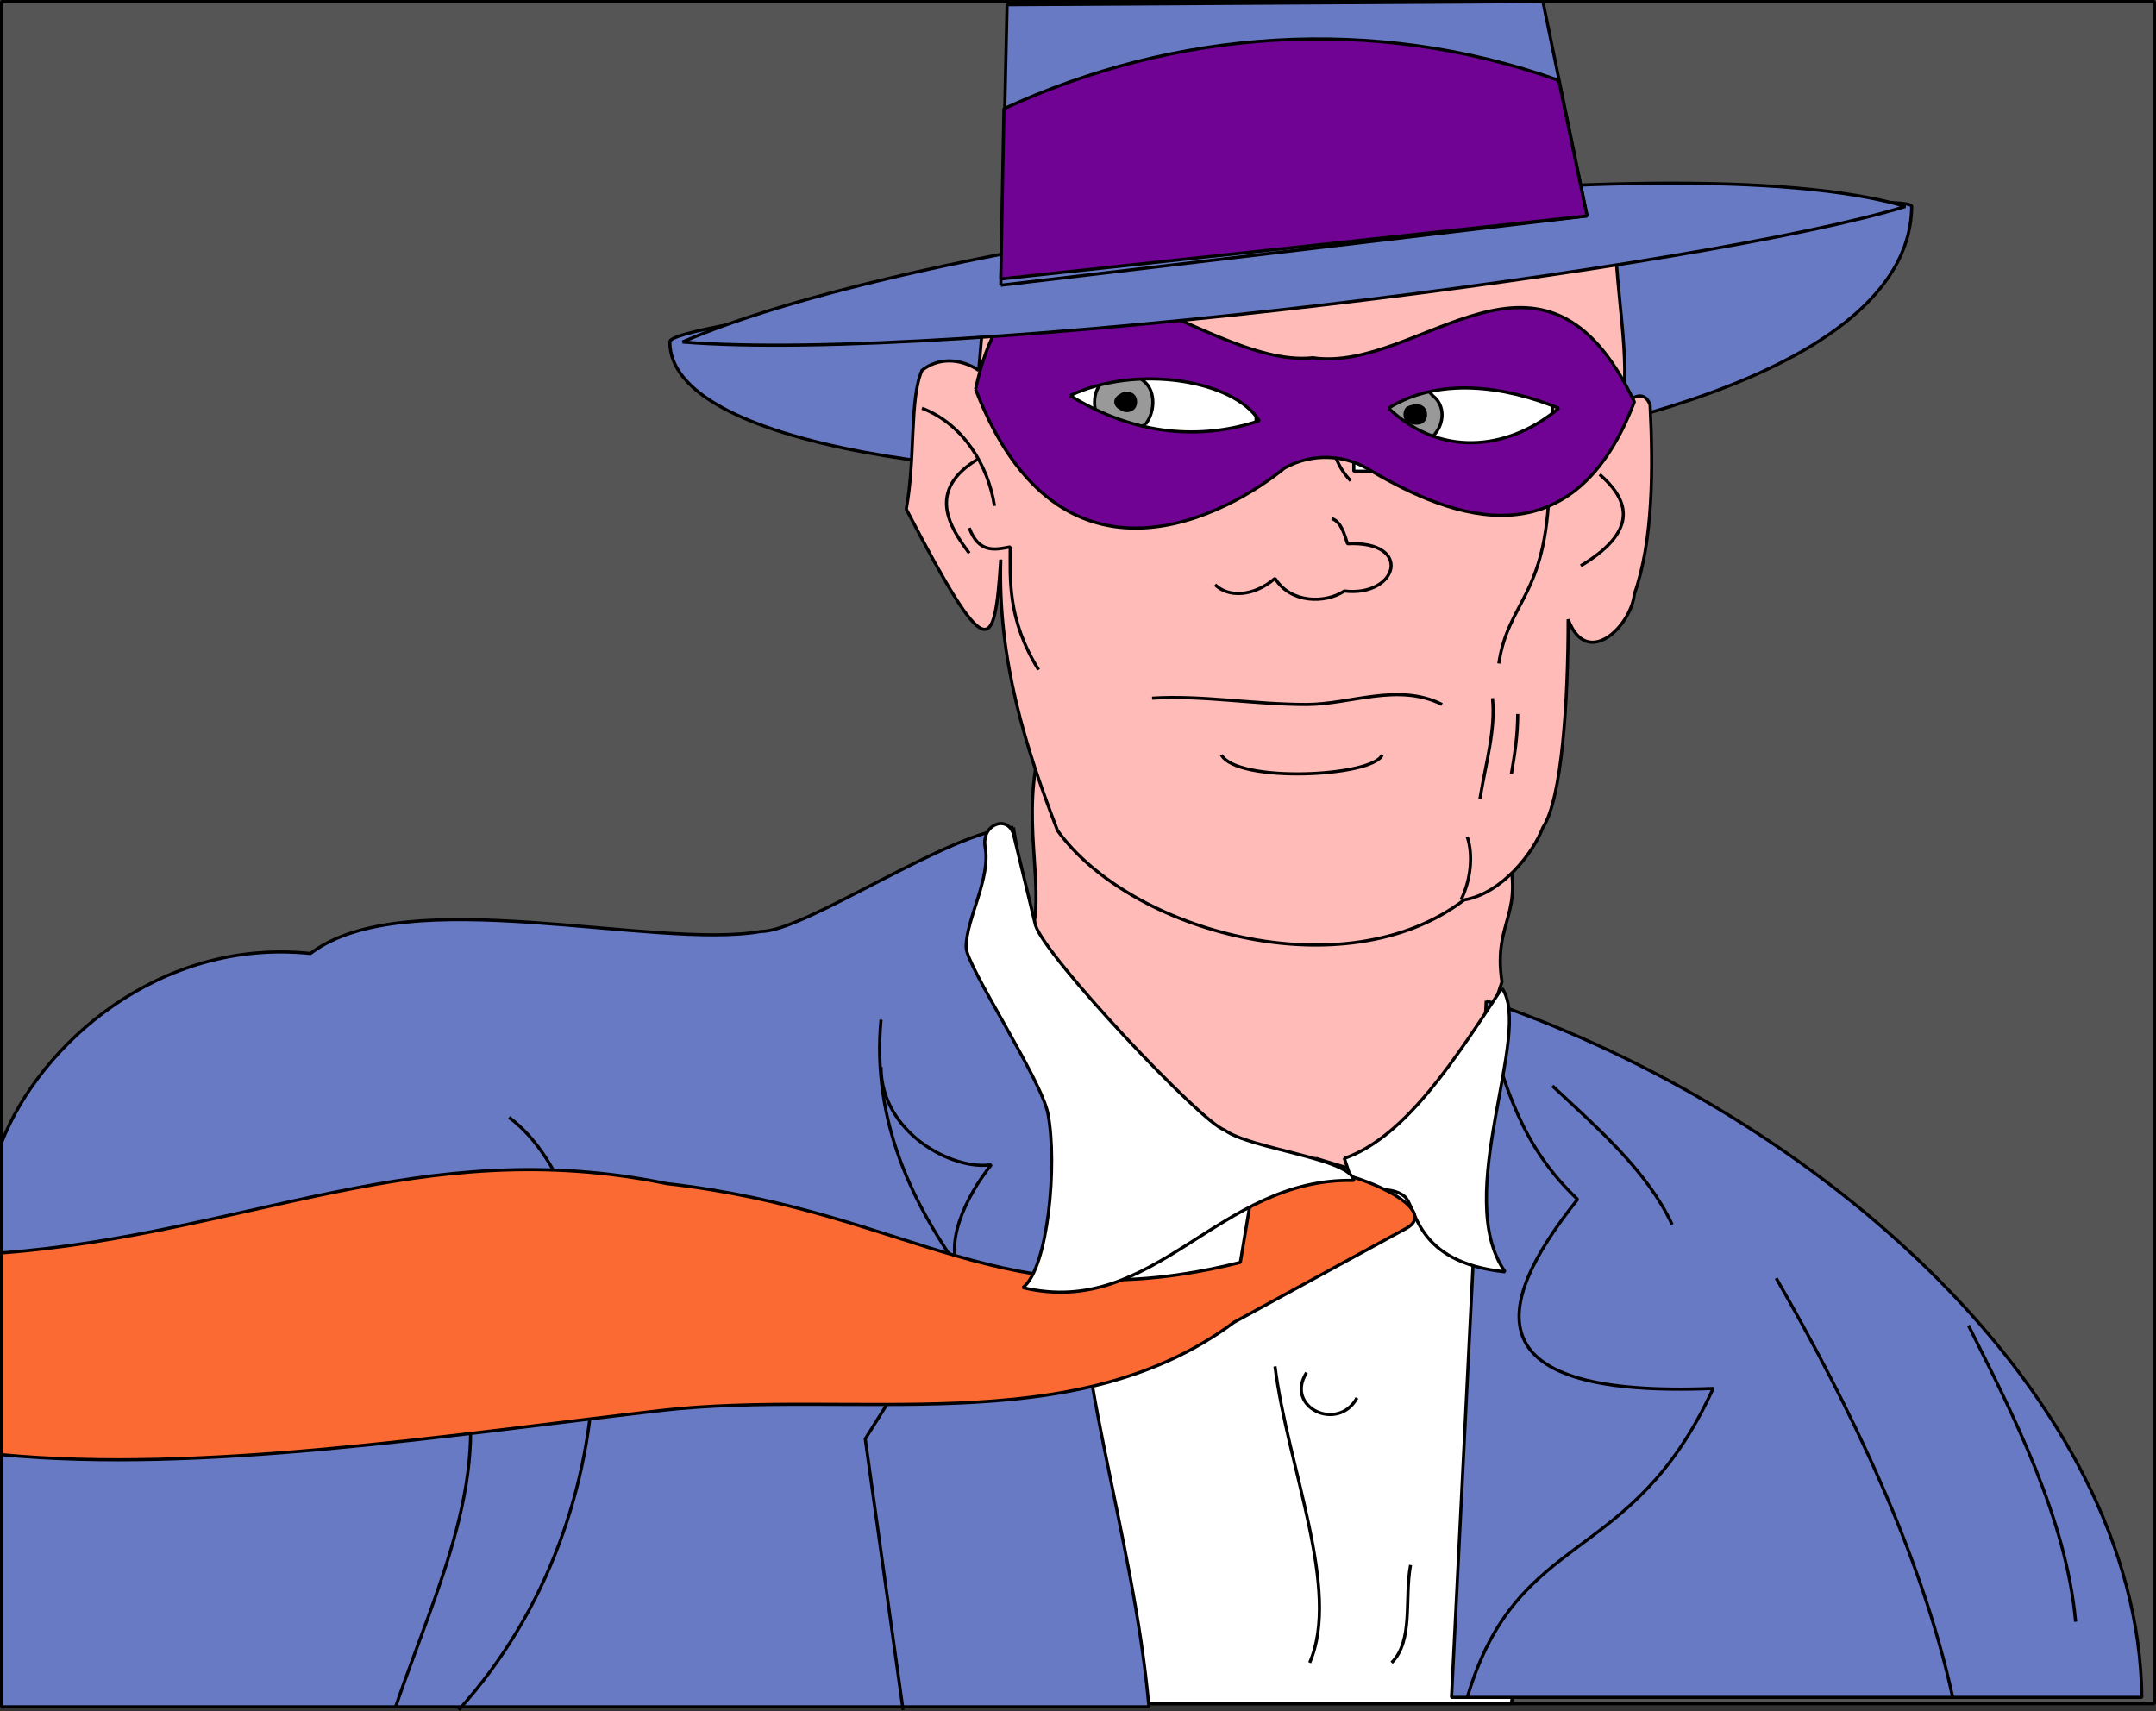 <svg xmlns="http://www.w3.org/2000/svg" width="684" height="542.836" version="1.2"><rect width="100%" height="100%" fill="#333333" stroke="none"/><g fill="none" fill-rule="evenodd" stroke="#000" stroke-linejoin="bevel" font-family="'Sans Serif'" font-size="12.5" font-weight="400"><path fill="#555" d="M.5 540.5h683V.5H.5v540" vector-effect="non-scaling-stroke"/><path fill="#687ac3" d="M400.5 79.5c69-9 206-19 206-14-1 101-394 108-394 43-1-6 130-21 188-29" vector-effect="non-scaling-stroke"/><path fill="#ffbbb7" d="m330.5 235.5 147 32c7 23-4 24-1 44l-22 66h-78l-49-82c4-15-4-37 3-60" vector-effect="non-scaling-stroke"/><path fill="#fff" d="m417.5 367.5-96 24 25 149h133l20-148-82-25" vector-effect="non-scaling-stroke"/><path d="M414.5 435.5c-7 11 10 19 16 8m-26-10c4 32 21 71 11 94m32-31c-2 11 1 24-6 31m-345-225c30 6 48 22 67 41" vector-effect="non-scaling-stroke"/><path fill="#ffbbb7" d="m312.5 94.5-2 23c-6-4-13-4-18 0-4 9-2 28-5 44 26 50 28 46 30 16-1 32 8 60 18 86 23 32 91 51 129 22 12-2 22-15 25-23 6-9 8-40 8-66 6 16 20 2 21-8 6-17 6-40 5-60-1-3-4-5-9 1 3-15-2-37-2-55l-200 20" vector-effect="non-scaling-stroke"/><path d="M463.5 285.5c3-6 4-14 2-20m-78-26c5 9 48 7 51 0m-73-18c16-1 32 2 49 2 14 0 29-7 43 0m16-2c1 10-2 20-4 32m12-27c0 7-1 13-2 19m-94-60c4 4 12 4 19-2 5 8 16 8 22 4 17 2 22-16 1-15-1-3-2-7-5-8m69-10c-1 35-13 36-16 56m32-60c8 7 14 17-6 29m-209-50c13 5 21 18 23 31" vector-effect="non-scaling-stroke"/><path d="M310.5 145.5c-17 10-9 22-3 30" vector-effect="non-scaling-stroke"/><path d="M307.5 167.5c3 8 8 7 13 6 0 10-1 23 9 39m102-94c-13 9-11 26-3 34m57-13c-5 11-17 13-28 15" vector-effect="non-scaling-stroke"/><path fill="#687ac3" d="m471.5 317.5-11 221h219c-1-95-102-185-208-221" vector-effect="non-scaling-stroke"/><path d="M471.5 323.5c6 21 11 40 29 57-28 35-32 63 43 60-26 57-62 44-78 98m27-194c15 14 30 27 38 44m33 17c23 40 46 87 56 133m5-118c14 28 31 61 34 94" vector-effect="non-scaling-stroke"/><path fill="#fff" d="M476.5 313.5c-14 21-30 47-50 54l2 6c5 6 12 2 17 6 4 3 3 21 32 24-17-24 9-76-1-90" vector-effect="non-scaling-stroke"/><path fill="#687ac3" d="M321.5 262.5c-20 1-66 33-80 33-34 6-113-16-143 7-48-5-86 29-98 60v179h364c-5-56-25-108-23-162l-20-117" vector-effect="non-scaling-stroke"/><path d="M279.5 323.5c-3 32 10 59 27 82l-32 51 12 86" vector-effect="non-scaling-stroke"/><path d="M279.5 338.5c0 21 23 33 35 31-8 10-16 26-9 36m-144-51c35 26 42 124-16 188m-20-1c13-38 32-75 20-113" vector-effect="non-scaling-stroke"/><path fill="#fb6a33" d="m397.5 376.5-4 24c-76 19-103-16-182-25-78-16-133 16-211 22v64c63 6 140-6 209-14 61-7 131 10 182-28l55-30c15-9-46-30-49-13" vector-effect="non-scaling-stroke"/><path fill="#fff" d="M330.5 119.5h68v31h-68v-31m99 1h63v29h-63v-29" vector-effect="non-scaling-stroke"/><path fill="#999" d="M454.5 138.5c-3 3-9 3-13 0-3-4-3-10 0-13 4-4 10-4 13 0 4 3 4 9 0 13" vector-effect="non-scaling-stroke"/><path fill="#000" d="M451.5 133.5c-1 1-3 1-5 0-1-1-1-3 0-4 2-1 4-1 5 0s1 3 0 4" vector-effect="non-scaling-stroke"/><path fill="#999" d="M363.5 134.5c-4 3-10 3-14 0-3-4-3-10 0-13 4-4 10-4 14 0 3 3 3 9 0 13" vector-effect="non-scaling-stroke"/><path fill="#000" d="M359.5 129.5c-1 1-3 1-4 0-2-1-2-3 0-4 1-1 3-1 4 0s1 3 0 4" vector-effect="non-scaling-stroke"/><path fill="#700394" d="M309.5 123.5c15-70 71-6 107-10 34 5 73-47 102 14-21 55-63 34-85 21-7-4-17-5-26 0-17 14-71 45-98-25m30 2c21-10 52-5 60 8-18 6-39 5-60-8m101 4c16-10 37-7 54 0-14 12-36 17-54 0" vector-effect="non-scaling-stroke"/><path fill="#687ac3" d="M216.5 108.5c78-34 314-65 388-43-61 19-302 50-388 43" vector-effect="non-scaling-stroke"/><path fill="#687ac3" d="m317.5 90.5 2-89 170-1 14 68-186 22" vector-effect="non-scaling-stroke"/><path fill="#700394" d="m317.5 88.5 1-54c54-25 117-30 176-9l9 43-186 20" vector-effect="non-scaling-stroke"/><path fill="#fff" d="m321.5 264.5 7 29c3 10 53 63 60 65 8 6 40 9 41 16-43-1-63 44-105 34 8-6 11-39 8-55-2-11-26-47-26-53 0-9 8-22 6-32-1-7 7-10 9-4" vector-effect="non-scaling-stroke"/></g></svg>
